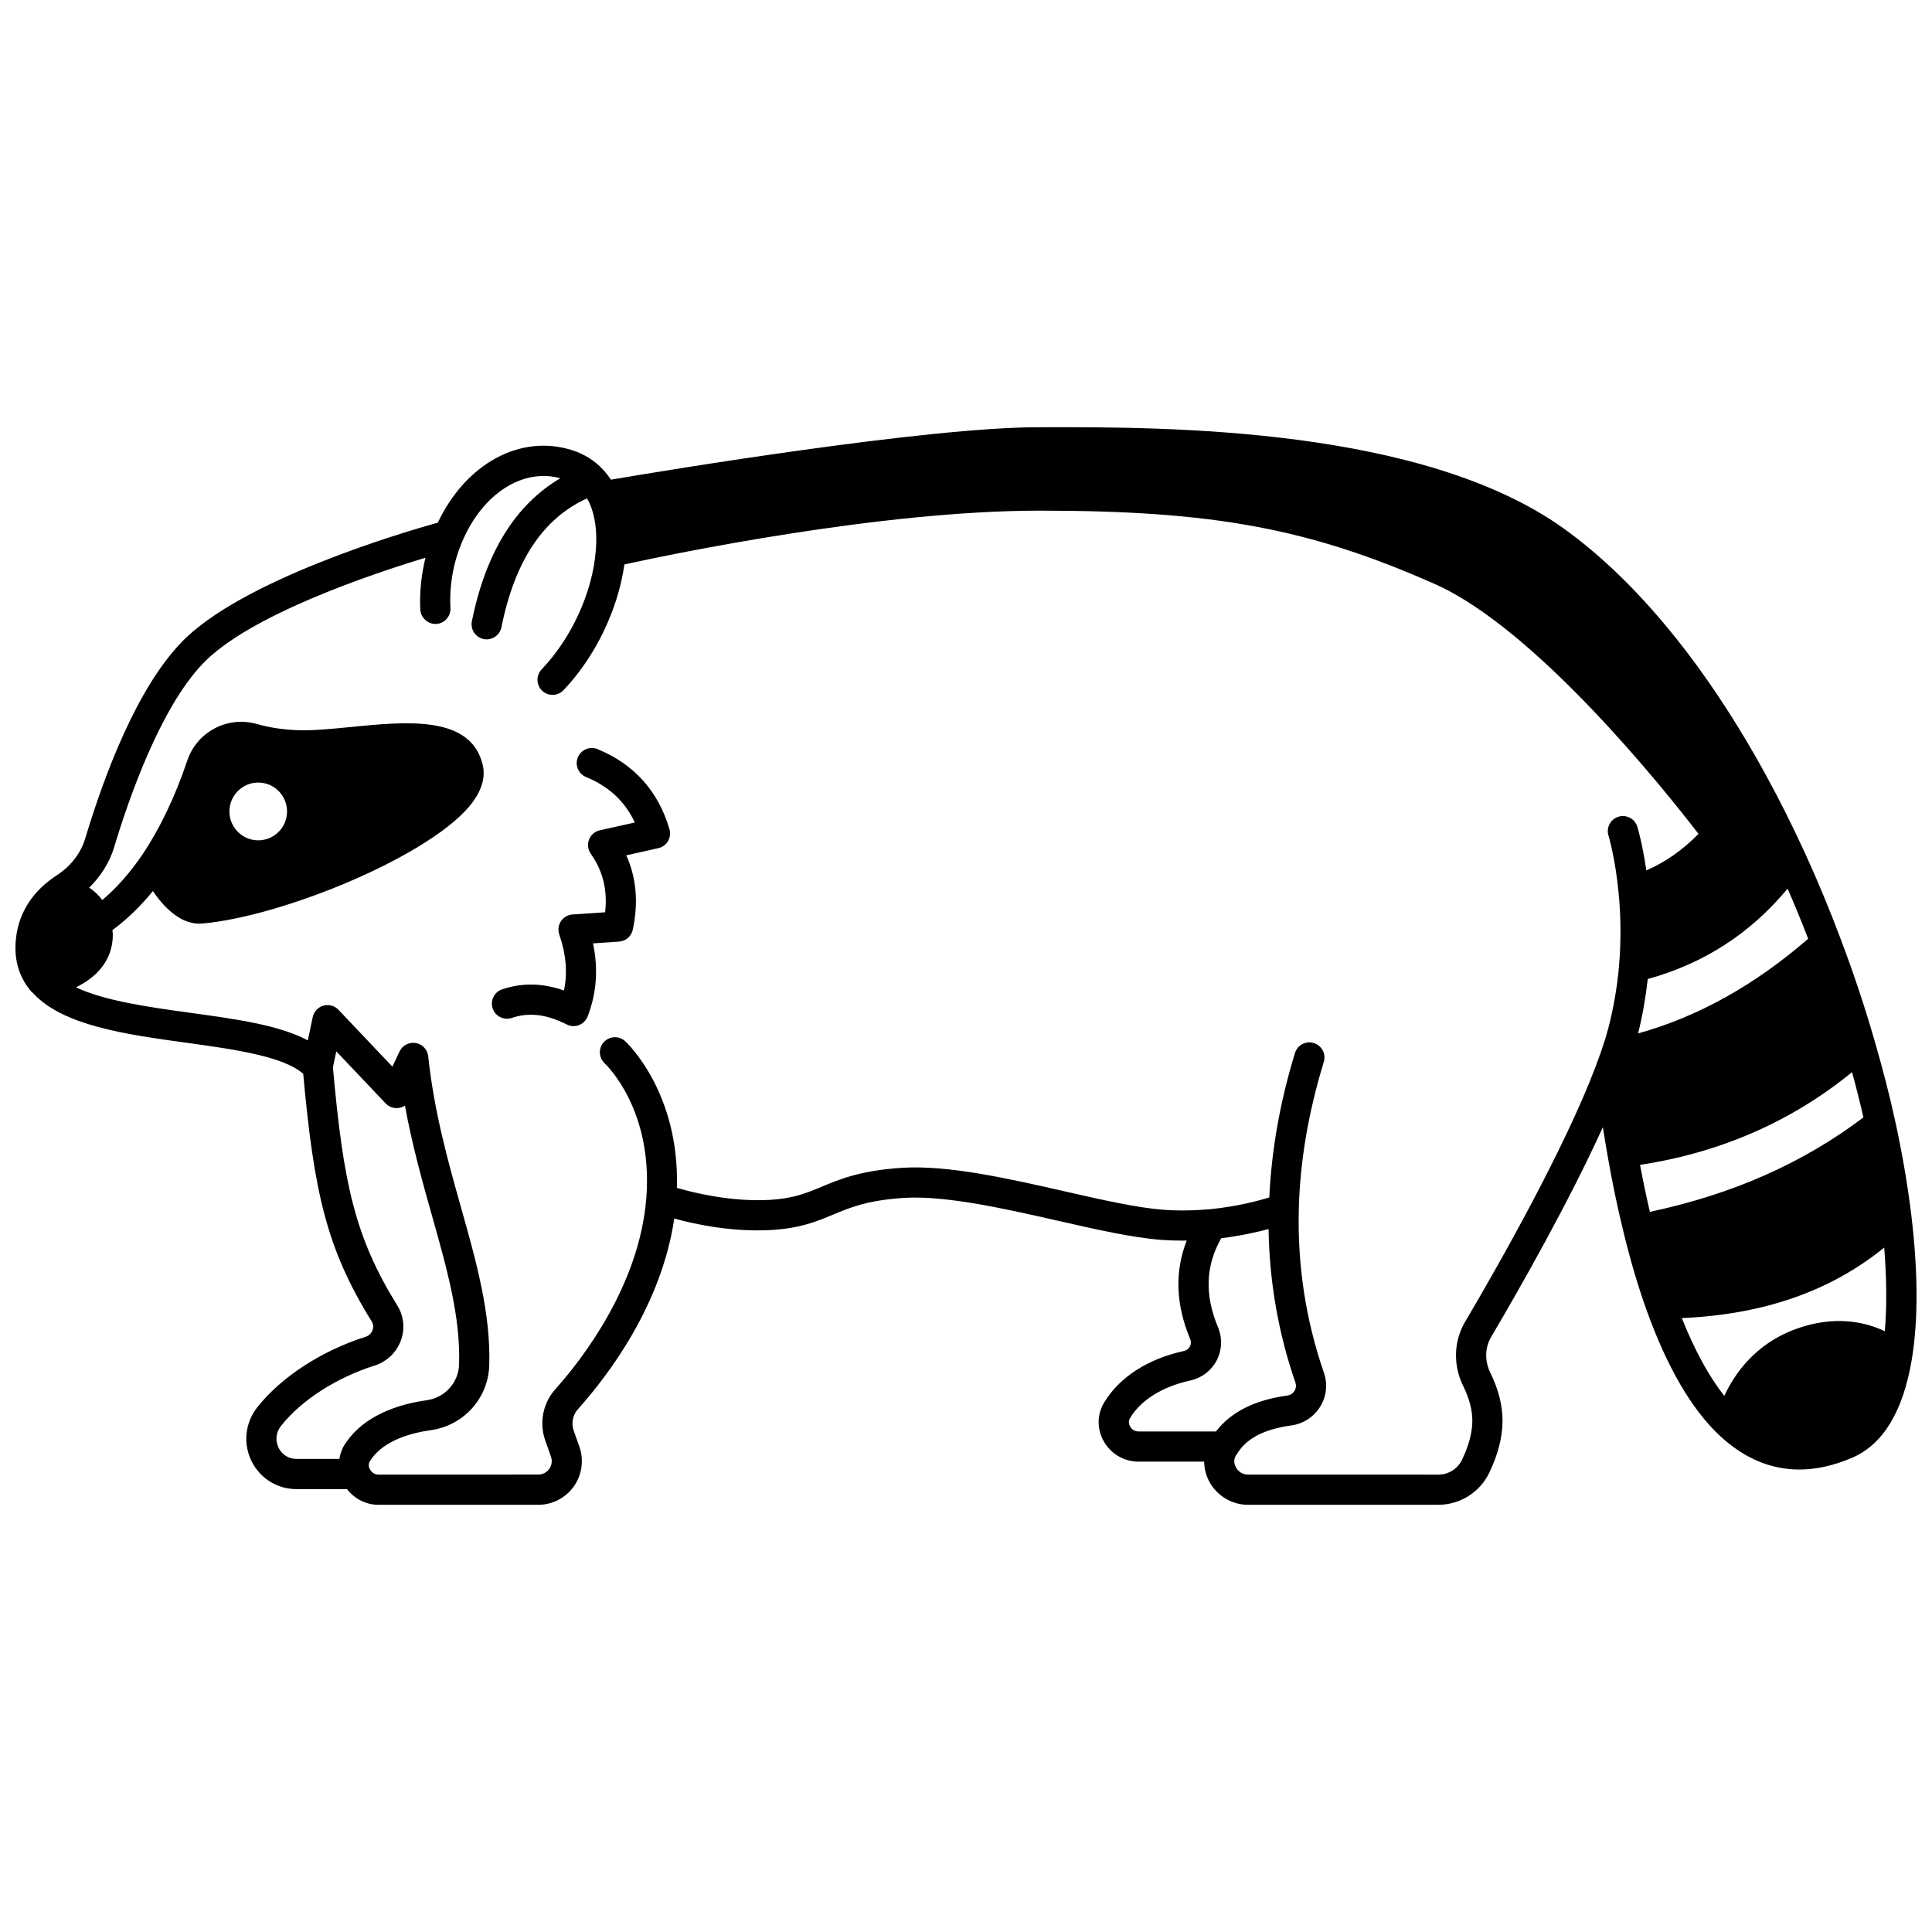 <?xml version="1.0" encoding="UTF-8"?>
<!-- Uploaded to: ICON Repo, www.iconrepo.com, Generator: ICON Repo Mixer Tools -->
<svg width="800px" height="800px" version="1.1" viewBox="144 144 512 512" xmlns="http://www.w3.org/2000/svg">
 <defs>
  <clipPath id="a">
   <path d="m148.09 257h503.81v286h-503.81z"/>
  </clipPath>
 </defs>
 <path d="m302.36 342.53c-2.027-0.844-4.383 0.133-5.223 2.172-0.84 2.043 0.133 4.379 2.176 5.223 6.062 2.5 10.32 6.457 12.922 12.039l-9.277 2.074c-1.305 0.293-2.375 1.215-2.856 2.465-0.484 1.246-0.309 2.652 0.461 3.746 3.223 4.57 4.473 9.668 3.801 15.512l-8.641 0.586c-1.246 0.082-2.375 0.742-3.066 1.781-0.688 1.035-0.852 2.336-0.445 3.516 1.816 5.258 2.234 10.156 1.246 14.848-5.664-1.992-11.055-2.086-16.375-0.312-2.09 0.703-3.223 2.973-2.519 5.066s2.977 3.219 5.066 2.519c4.574-1.543 9.199-0.98 14.555 1.734 0.566 0.289 1.188 0.434 1.809 0.434 0.484 0 0.969-0.082 1.422-0.262 1.059-0.406 1.891-1.234 2.301-2.281 2.394-6.148 2.875-12.652 1.438-19.387l6.902-0.469c1.781-0.121 3.266-1.406 3.637-3.156 1.535-7.168 0.953-13.773-1.723-19.703l8.48-1.898c1.078-0.242 2.012-0.918 2.574-1.875 0.559-0.953 0.699-2.094 0.387-3.16-2.965-10.09-9.375-17.223-19.051-21.211z"/>
 <g clip-path="url(#a)">
  <path d="m650.51 465.93c-1.008-8.199-2.453-16.609-4.301-24.996-1.43-6.574-3.195-13.43-5.379-20.961-2.543-8.883-5.606-18.082-9.105-27.316 0-0.004 0-0.004-0.004-0.008-0.012-0.027-0.02-0.055-0.031-0.082-2.789-7.453-5.945-15.047-9.387-22.586-3.414-7.391-6.699-13.953-10.039-20.066-15.914-29.246-34.551-52.023-53.883-65.875-37.488-26.836-105.21-26.91-137.79-26.82h-1.438c-29.609 0-98.355 11.371-113.26 13.898-0.645-0.984-1.34-1.887-2.106-2.68-0.004-0.004-0.012-0.008-0.016-0.016-0.004-0.008-0.012-0.012-0.016-0.016-2.16-2.356-4.91-4.078-8.199-5.125-13.715-4.309-28.102 3.59-35.531 19.223-9.387 2.617-52.277 15.262-68.074 31.848-11.77 12.324-20.273 34.941-25.34 51.77-1.168 3.945-3.84 7.426-7.574 9.844-0.699 0.465-1.387 0.926-2.043 1.457-5.82 4.527-8.898 10.691-8.898 17.824 0 4.367 1.398 8.227 4.16 11.477 0.078 0.094 0.191 0.16 0.273 0.25 0.074 0.07 0.145 0.145 0.227 0.211 7.898 8.602 24.516 10.938 40.645 13.152 12.711 1.75 25.742 3.594 30.957 8.238 2.859 31.383 6.148 46.285 18.145 65.617 0.586 0.953 0.395 1.859 0.227 2.312-0.312 0.844-1 1.492-1.871 1.77-11.641 3.688-22.363 10.672-28.688 18.691-3.215 4.09-3.801 9.527-1.535 14.191 2.238 4.606 6.82 7.473 11.957 7.473h13.363c1.965 2.559 5.043 4.16 8.348 4.16h42.34c3.75 0 7.281-1.832 9.445-4.902 2.164-3.078 2.703-7.023 1.438-10.543l-1.488-4.215c-0.703-1.973-0.262-4.168 1.176-5.746 8.305-9.289 22.109-27.707 25.473-50.453 5.598 1.539 15.402 3.633 25.762 3.031 7.652-0.449 12.047-2.281 16.293-4.062 4.519-1.887 9.188-3.84 18.945-4.453 10.996-0.664 26.746 2.902 40.633 6.059 10.184 2.312 19.801 4.496 27.309 5.059 1.875 0.145 3.773 0.215 5.742 0.215 0.367 0 0.754-0.02 1.125-0.027-3.199 8.156-2.938 16.891 0.898 26.062 0.383 0.918 0.125 1.656-0.059 2.012-0.195 0.363-0.668 1.008-1.715 1.23-9.504 2.106-16.957 6.934-20.98 13.578-1.93 3.172-1.984 7.023-0.141 10.309 1.871 3.336 5.394 5.406 9.191 5.406h17.426c0.016 1.945 0.531 3.898 1.582 5.68 2.098 3.555 5.941 5.758 10.023 5.758l50.469-0.004c5.742 0 11.035-3.348 13.484-8.5 2.328-4.844 3.512-9.477 3.512-13.77 0-4.047-1.062-8.277-3.188-12.641-1.582-3.129-1.512-6.723 0.195-9.598 7.719-13.098 20.492-35.57 29.586-55.559 0.391 2.512 0.793 4.969 1.215 7.34 1.223 7.094 2.684 14.09 4.336 20.785 1.773 7.266 3.762 14.008 5.914 20.023 5.457 15.32 12.039 26.645 19.57 33.66 6.402 5.934 13.43 8.914 21.02 8.914 4.453 0 9.105-1.027 13.926-3.082 8.25-3.504 13.594-12.297 15.898-26.133 1.711-10.367 1.664-23.246-0.148-38.293zm-30.609 30.281c-10.773 3.926-16.254 11.895-18.941 17.723-4.078-5.184-7.848-12.062-11.262-20.625 21.59-0.949 39.285-7.051 53.637-18.688 0.66 8.191 0.715 15.68 0.16 22.164-5.082-2.406-13.184-4.371-23.594-0.574zm-39.227-92.758c14.738-4.047 27.195-12.043 37.059-23.957 1.926 4.441 3.754 8.875 5.449 13.285-14.102 12.254-29.223 20.695-45.074 25.09 1.184-4.66 2.004-9.5 2.566-14.418zm-2.043 49.246c21.277-3.231 40.133-11.469 56.184-24.57 1.137 4.18 2.129 8.145 3.012 12-16.09 12.148-34.672 20.359-56.59 25.027-0.953-4.078-1.816-8.23-2.606-12.457zm-360.81 74.957c-0.93-1.914-0.695-4.062 0.625-5.746 5.371-6.805 14.645-12.793 24.836-16.023 3.246-1.039 5.773-3.453 6.945-6.621 1.141-3.094 0.805-6.477-0.93-9.289-11.281-18.176-14.32-32.426-17.07-63.113l0.895-4.238 13.078 13.789c0.91 0.957 2.242 1.414 3.535 1.195 0.57-0.09 1.109-0.305 1.578-0.617 1.945 10.656 4.695 20.398 7.195 29.277 4.047 14.367 7.543 26.766 7.152 39.379-0.172 4.773-3.758 8.738-8.516 9.418-10.285 1.438-17.824 5.512-21.801 11.746-0.75 1.168-1.184 2.477-1.41 3.805l-11.348 0.012c-2.082 0.004-3.863-1.109-4.766-2.973zm225.66-5.621c-0.246-0.438-0.57-1.305 0-2.246 2.891-4.766 8.527-8.293 15.844-9.914 3.074-0.652 5.656-2.59 7.094-5.324 1.426-2.715 1.562-5.918 0.367-8.805-3.598-8.609-3.289-16.34 0.852-23.602 5.09-0.637 9.418-1.586 12.547-2.438 0.211 13.969 2.594 27.645 7.117 40.715 0.344 0.996-0.004 1.785-0.238 2.168-0.418 0.684-1.133 1.141-1.965 1.25-8.637 1.191-14.945 4.402-18.852 9.516h-20.547c-1.371 0-2.047-1.012-2.219-1.32zm88.824-27.824c-3.098 5.234-3.266 11.688-0.477 17.223 1.562 3.211 2.356 6.266 2.356 9.086 0 3.043-0.941 6.606-2.731 10.324-1.141 2.402-3.598 3.949-6.266 3.949l-50.461-0.004c-1.289 0-2.465-0.688-3.144-1.836-0.352-0.59-0.836-1.797-0.117-3.125 0.109-0.141 0.211-0.289 0.305-0.441 2.434-4.129 7.152-6.625 14.402-7.625 3.203-0.43 6-2.242 7.688-4.969 1.668-2.699 2.031-5.965 1-8.977-4.809-13.898-7.055-28.516-6.66-43.457 0.305-12.516 2.535-25.617 6.621-38.953 0.648-2.106-0.539-4.348-2.652-4.992-2.109-0.656-4.348 0.543-4.992 2.652-4 13.039-6.234 25.883-6.797 38.262-2.984 0.922-8.562 2.406-15.566 3.109-4.539 0.398-8.648 0.457-12.578 0.156-6.922-0.52-16.254-2.641-26.137-4.887-15.113-3.43-30.688-6.953-42.902-6.238-11.105 0.703-16.641 3.016-21.527 5.059-3.965 1.656-7.391 3.086-13.676 3.457-10.148 0.555-19.988-1.836-24.609-3.184 0.727-25.215-13.105-38.309-13.719-38.879-1.621-1.488-4.133-1.379-5.629 0.23-1.496 1.613-1.402 4.137 0.203 5.644 0.527 0.488 12.824 12.301 11.047 35.586-1.805 23.5-17.402 43.254-24 50.637-3.41 3.746-4.469 9.027-2.773 13.77l1.488 4.219c0.398 1.109 0.234 2.301-0.445 3.262-0.676 0.957-1.734 1.508-2.906 1.508l-42.352 0.008c-1.191 0-2.039-0.809-2.352-1.605-0.016-0.035-0.043-0.059-0.059-0.098-0.008-0.02-0.023-0.035-0.031-0.055-0.148-0.398-0.285-1.109 0.219-1.891 3.398-5.332 10.672-7.375 16.188-8.145 8.602-1.234 15.078-8.406 15.391-17.074 0.426-13.863-3.402-27.438-7.449-41.812-3.508-12.445-7.133-25.316-8.73-40.184-0.191-1.781-1.543-3.219-3.312-3.519-1.77-0.27-3.516 0.617-4.277 2.238l-1.906 4.031-14.289-15.074c-1.02-1.074-2.562-1.496-3.988-1.09-1.426 0.402-2.519 1.566-2.828 3.019l-1.309 6.18c-7.617-4.07-19.09-5.644-31.074-7.293-10.832-1.492-22.746-3.141-30.363-6.773 5.055-2.434 9.77-6.812 9.77-13.996 0-0.41-0.094-0.746-0.117-1.141 3.773-2.805 7.375-6.223 10.723-10.359 2.762 4.039 7.055 8.633 12.27 8.633 0.238 0 0.48-0.008 0.723-0.027 21.578-1.82 61.809-18.434 71.848-32.301 2.441-3.375 3.309-6.668 2.562-9.805-3.164-13.117-20.043-11.461-34.941-9.984-5.16 0.508-10.039 0.984-13.953 0.844-3.945-0.133-7.641-0.684-11.012-1.656-7.773-2.172-15.82 2.109-18.383 9.727-3.269 9.688-7.305 18.113-11.984 25.047l-0.004 0.004c-3.269 4.769-6.797 8.75-10.52 11.883-1-1.348-2.191-2.418-3.484-3.281 3.109-3.043 5.441-6.738 6.652-10.816 3.93-13.074 12.215-36.766 23.453-48.535 12.234-12.844 44.613-23.711 59.016-28.074-1.09 4.473-1.605 9.113-1.371 13.762 0.113 2.207 2.137 3.891 4.199 3.785 2.207-0.113 3.906-1.992 3.789-4.199-0.312-6.094 0.777-12.203 3.164-17.707 5.387-12.664 16-19.422 25.973-16.711-11.871 6.988-19.781 19.652-23.453 37.91-0.434 2.168 0.965 4.269 3.129 4.711 0.266 0.051 0.531 0.078 0.793 0.078 1.867 0 3.535-1.312 3.914-3.211 3.555-17.645 11.016-28.797 22.652-34.145 0.211 0.363 0.438 0.711 0.625 1.125 1.559 3.387 2.156 7.789 1.723 12.758-0.887 11.035-6.387 23.074-14.344 31.43-1.523 1.598-1.465 4.129 0.133 5.652 0.777 0.738 1.766 1.105 2.758 1.105 1.055 0 2.106-0.414 2.894-1.238 8.465-8.879 14.457-21.414 16.141-33.328 12.668-2.769 67.781-14.254 110-14.254 46.086 0 71.551 4.727 104.78 19.449 26.969 11.953 61.223 54.965 69.871 66.219-4.215 4.269-8.781 7.496-13.836 9.672-1-7.043-2.316-11.379-2.383-11.598-0.66-2.109-2.914-3.277-5.004-2.629-2.106 0.656-3.285 2.891-2.637 5 0.02 0.059 1.812 5.949 2.68 15.164 0.629 6.332 0.668 12.855 0.117 19.367-0.5 5.66-1.457 11.223-2.848 16.535-0.457 1.75-1.027 3.606-1.715 5.59-0.465 1.363-0.973 2.762-1.516 4.207-0.039 0.098-0.07 0.199-0.102 0.305-8.293 21.855-25.203 51.719-34.562 67.605zm-327.51-135.15c0-4.238 3.438-7.676 7.637-7.676 4.238 0 7.637 3.438 7.637 7.676 0 4.199-3.398 7.637-7.637 7.637-4.199 0-7.637-3.438-7.637-7.637z"/>
 </g>
</svg>